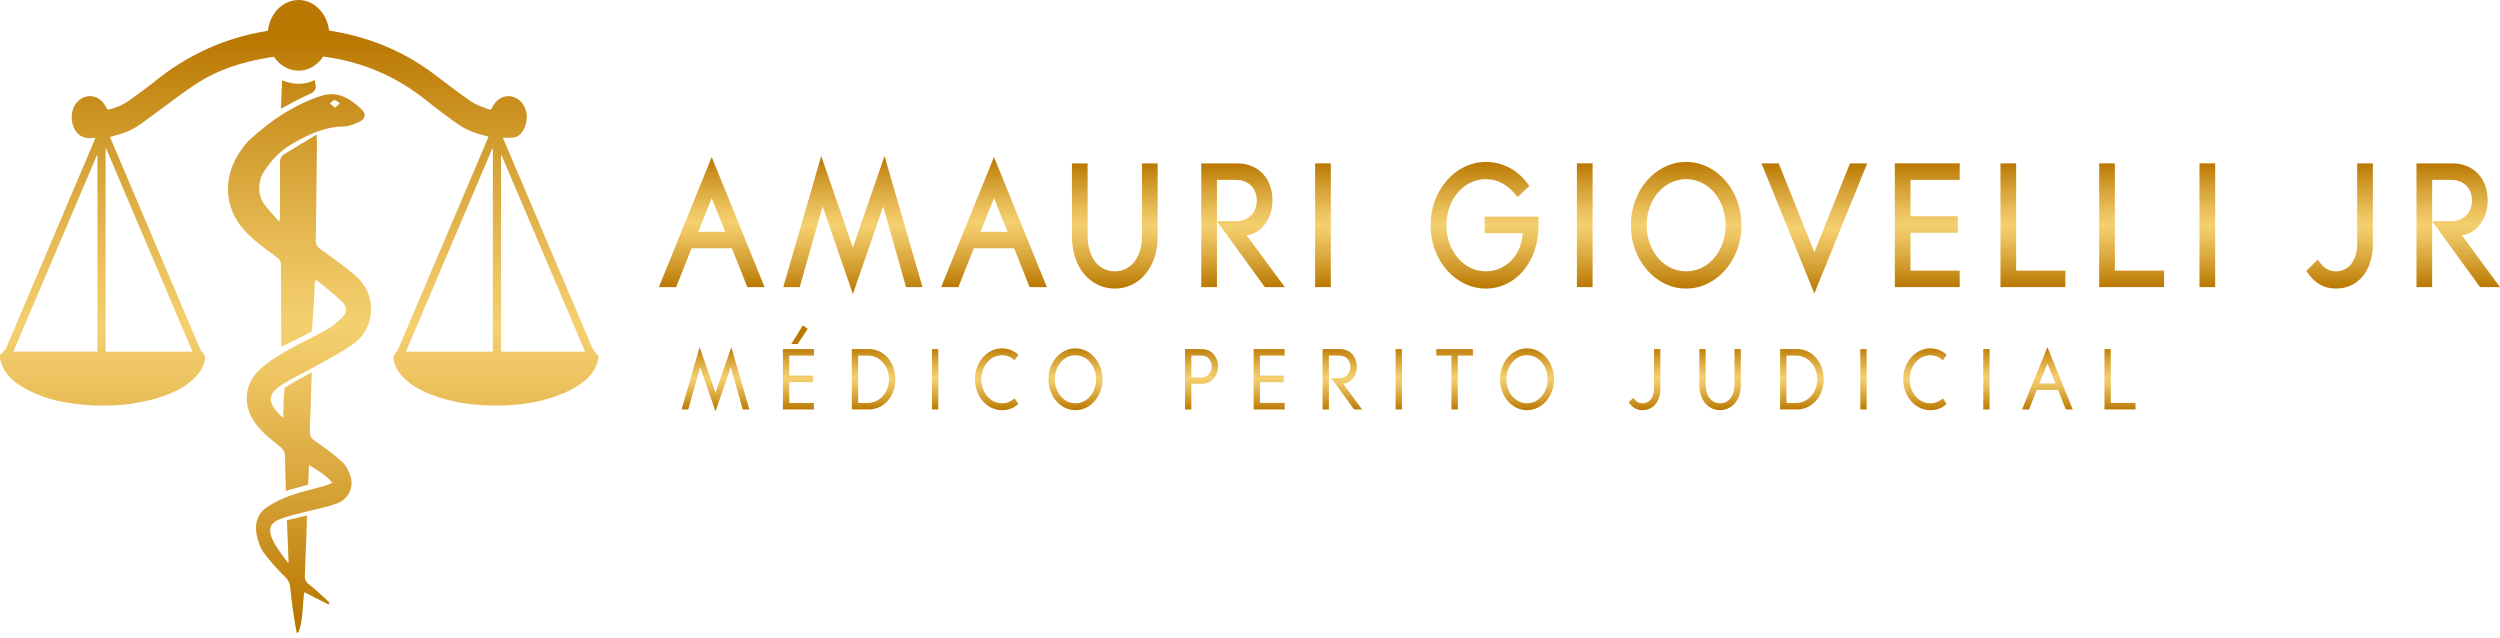 <svg width="286" height="73" viewBox="0 0 286 73" fill="none" xmlns="http://www.w3.org/2000/svg">
<path d="M75.374 32.845H77.349L79.117 28.405H83.727L85.495 32.845H87.47L81.421 17.961L75.374 32.845ZM81.423 22.675L82.972 26.517H79.876L81.423 22.675Z" fill="url(#paint0_linear_1913_69)"/>
<path d="M97.57 28.32L93.946 17.849L89.605 32.845H91.49L94.104 23.615L97.57 33.644L101.036 23.615L103.649 32.845H105.535L101.193 17.849L97.57 28.32Z" fill="url(#paint1_linear_1913_69)"/>
<path d="M107.666 32.845H109.641L111.409 28.405H116.019L117.787 32.845H119.762L113.713 17.961L107.666 32.845ZM113.714 22.675L115.263 26.517H112.167L113.714 22.675Z" fill="url(#paint2_linear_1913_69)"/>
<path d="M130.642 26.986C130.642 29.411 129.393 31.04 127.533 31.04C125.673 31.04 124.425 29.411 124.425 26.986V18.69H122.631V27.11C122.631 30.529 124.693 33.011 127.533 33.011C130.374 33.011 132.436 30.529 132.436 27.11V18.69H130.642V26.986Z" fill="url(#paint3_linear_1913_69)"/>
<path d="M145.57 22.939C145.57 20.398 143.941 18.69 141.516 18.69H137.425V32.845H139.219V25.309L144.699 32.845H146.981L142.616 26.917C144.3 26.706 145.57 25.035 145.57 22.939ZM139.219 20.578H141.389C142.817 20.578 143.776 21.526 143.776 22.939C143.776 24.35 142.817 25.299 141.389 25.299H139.219V20.578Z" fill="url(#paint4_linear_1913_69)"/>
<path d="M152.245 18.69H150.45V32.845H152.245V18.69Z" fill="url(#paint5_linear_1913_69)"/>
<path d="M169.845 26.671H174.189C174.096 29.136 172.282 31.04 169.984 31.04C167.452 31.04 165.468 28.725 165.468 25.768C165.468 22.812 167.452 20.497 169.984 20.497C171.328 20.497 172.478 21.124 173.499 22.413L173.612 22.556L174.958 21.273L174.847 21.119C173.644 19.447 171.918 18.526 169.983 18.526C166.494 18.526 163.655 21.775 163.655 25.769C163.655 29.763 166.494 33.012 169.983 33.012C173.416 33.012 176.005 29.925 176.005 25.831V24.784H169.844V26.671H169.845Z" fill="url(#paint6_linear_1913_69)"/>
<path d="M182.193 18.69H180.397V32.845H182.193V18.69Z" fill="url(#paint7_linear_1913_69)"/>
<path d="M192.896 18.525C189.406 18.525 186.567 21.774 186.567 25.768C186.567 29.762 189.406 33.011 192.896 33.011C196.385 33.011 199.224 29.762 199.224 25.768C199.224 21.774 196.385 18.525 192.896 18.525ZM192.896 31.039C190.363 31.039 188.379 28.724 188.379 25.767C188.379 22.811 190.363 20.496 192.896 20.496C195.428 20.496 197.411 22.811 197.411 25.767C197.411 28.724 195.427 31.039 192.896 31.039Z" fill="url(#paint8_linear_1913_69)"/>
<path d="M207.561 28.858L203.488 18.69H201.513L207.561 33.575L213.61 18.69H211.635L207.561 28.858Z" fill="url(#paint9_linear_1913_69)"/>
<path d="M216.767 32.845H224.19V30.957H218.561V26.629H223.973V24.741H218.561V20.578H224.19V18.69H216.767V32.845Z" fill="url(#paint10_linear_1913_69)"/>
<path d="M230.649 18.69H228.854V32.845H236.278V30.957H230.649V18.69Z" fill="url(#paint11_linear_1913_69)"/>
<path d="M241.941 18.69H240.146V32.845H247.571V30.957H241.941V18.69Z" fill="url(#paint12_linear_1913_69)"/>
<path d="M253.416 18.69H251.621V32.845H253.416V18.69Z" fill="url(#paint13_linear_1913_69)"/>
<path d="M269.661 27.916C269.661 29.785 268.688 31.04 267.239 31.04C266.43 31.04 265.803 30.665 265.267 29.859L265.154 29.689L263.841 30.985L263.942 31.135C264.787 32.398 265.865 33.011 267.239 33.011C269.761 33.011 271.456 30.963 271.456 27.916V18.69H269.661V27.916Z" fill="url(#paint14_linear_1913_69)"/>
<path d="M281.636 26.917C283.319 26.707 284.59 25.035 284.59 22.939C284.59 20.398 282.96 18.69 280.535 18.69H276.444V32.845H278.239V25.309L283.718 32.845H286L281.636 26.917ZM278.239 20.578H280.409C281.836 20.578 282.795 21.526 282.795 22.939C282.795 24.35 281.836 25.299 280.409 25.299H278.239V20.578Z" fill="url(#paint15_linear_1913_69)"/>
<path d="M84.968 46.842L83.6 42.009L81.851 47.071L80.102 42.009L78.734 46.842H77.973L80.039 39.706L81.851 44.944L83.663 39.706L85.729 46.842H84.968Z" fill="url(#paint16_linear_1913_69)"/>
<path d="M89.564 46.842V39.934H93.115V40.68H90.288V42.972H93.007V43.719H90.288V46.093H93.115V46.84H89.564V46.842ZM91.249 39.354H90.523L91.847 37.216L92.409 37.621L91.249 39.354Z" fill="url(#paint17_linear_1913_69)"/>
<path d="M99.388 46.842H97.448V39.934H99.388C101.1 39.934 102.433 41.417 102.433 43.388C102.433 45.359 101.1 46.842 99.388 46.842ZM99.279 40.681H98.174V46.095H99.279C100.611 46.095 101.698 44.924 101.698 43.389C101.699 41.853 100.611 40.681 99.279 40.681Z" fill="url(#paint18_linear_1913_69)"/>
<path d="M106.619 46.842V39.934H107.344V46.842H106.619Z" fill="url(#paint19_linear_1913_69)"/>
<path d="M114.622 46.925C112.91 46.925 111.532 45.349 111.532 43.389C111.532 41.418 112.928 39.852 114.622 39.852C115.383 39.852 116.054 40.153 116.508 40.589L116.072 41.211C115.574 40.796 115.166 40.64 114.632 40.64C113.318 40.64 112.266 41.843 112.266 43.389C112.266 44.934 113.317 46.137 114.632 46.137C115.148 46.137 115.583 45.961 116.072 45.577L116.508 46.209C115.918 46.728 115.32 46.925 114.622 46.925Z" fill="url(#paint20_linear_1913_69)"/>
<path d="M123.033 46.925C121.32 46.925 119.942 45.349 119.942 43.389C119.942 41.429 121.32 39.852 123.033 39.852C124.745 39.852 126.123 41.429 126.123 43.389C126.123 45.349 124.745 46.925 123.033 46.925ZM123.033 40.639C121.719 40.639 120.676 41.842 120.676 43.388C120.676 44.933 121.719 46.136 123.033 46.136C124.346 46.136 125.389 44.933 125.389 43.388C125.388 41.843 124.346 40.639 123.033 40.639Z" fill="url(#paint21_linear_1913_69)"/>
<path d="M137.478 43.907H136.291V46.842H135.565V39.934H137.478C138.565 39.934 139.344 40.784 139.344 41.925C139.344 43.066 138.565 43.907 137.478 43.907ZM137.469 40.681H136.292V43.171H137.469C138.195 43.171 138.62 42.59 138.62 41.926C138.62 41.262 138.194 40.681 137.469 40.681Z" fill="url(#paint22_linear_1913_69)"/>
<path d="M143.415 46.842V39.934H146.967V40.68H144.14V42.972H146.858V43.719H144.14V46.093H146.967V46.84H143.415V46.842Z" fill="url(#paint23_linear_1913_69)"/>
<path d="M154.907 46.842L152.297 43.253H153.204C153.965 43.253 154.49 42.745 154.49 41.967C154.49 41.189 153.965 40.681 153.204 40.681H152.026V46.842H151.301V39.934H153.268C154.5 39.934 155.216 40.826 155.216 41.967C155.216 43.035 154.536 43.875 153.639 43.875L155.823 46.842H154.907Z" fill="url(#paint24_linear_1913_69)"/>
<path d="M159.656 46.842V39.934H160.382V46.842H159.656Z" fill="url(#paint25_linear_1913_69)"/>
<path d="M166.77 40.681V46.842H166.045V40.681H164.313V39.935H168.501V40.681H166.77Z" fill="url(#paint26_linear_1913_69)"/>
<path d="M174.691 46.925C172.978 46.925 171.601 45.349 171.601 43.389C171.601 41.429 172.978 39.852 174.691 39.852C176.403 39.852 177.781 41.429 177.781 43.389C177.781 45.349 176.403 46.925 174.691 46.925ZM174.691 40.639C173.377 40.639 172.334 41.842 172.334 43.388C172.334 44.933 173.377 46.136 174.691 46.136C176.004 46.136 177.047 44.933 177.047 43.388C177.047 41.843 176.004 40.639 174.691 40.639Z" fill="url(#paint27_linear_1913_69)"/>
<path d="M187.914 46.925C187.262 46.925 186.745 46.645 186.328 46.023L186.854 45.505C187.144 45.941 187.488 46.137 187.914 46.137C188.684 46.137 189.219 45.484 189.219 44.467V39.935H189.945V44.467C189.944 45.94 189.12 46.925 187.914 46.925Z" fill="url(#paint28_linear_1913_69)"/>
<path d="M196.776 46.925C195.49 46.925 194.402 45.836 194.402 44.063V39.935H195.128V44.002C195.128 45.309 195.816 46.138 196.777 46.138C197.738 46.138 198.427 45.308 198.427 44.002V39.935H199.152V44.063C199.151 45.836 198.064 46.925 196.776 46.925Z" fill="url(#paint29_linear_1913_69)"/>
<path d="M205.586 46.842H203.646V39.934H205.586C207.299 39.934 208.631 41.417 208.631 43.388C208.631 45.359 207.299 46.842 205.586 46.842ZM205.477 40.681H204.372V46.095H205.477C206.809 46.095 207.896 44.924 207.896 43.389C207.896 41.853 206.81 40.681 205.477 40.681Z" fill="url(#paint30_linear_1913_69)"/>
<path d="M212.818 46.842V39.934H213.544V46.842H212.818Z" fill="url(#paint31_linear_1913_69)"/>
<path d="M220.821 46.925C219.108 46.925 217.73 45.349 217.73 43.389C217.73 41.418 219.126 39.852 220.821 39.852C221.582 39.852 222.253 40.153 222.706 40.589L222.27 41.211C221.772 40.796 221.364 40.64 220.83 40.64C219.516 40.64 218.464 41.843 218.464 43.389C218.464 44.934 219.515 46.137 220.83 46.137C221.346 46.137 221.781 45.961 222.27 45.577L222.706 46.209C222.117 46.728 221.518 46.925 220.821 46.925Z" fill="url(#paint32_linear_1913_69)"/>
<path d="M226.884 46.842V39.934H227.609V46.842H226.884Z" fill="url(#paint33_linear_1913_69)"/>
<path d="M236.327 46.842L235.439 44.612H233.011L232.123 46.842H231.325L234.225 39.706L237.125 46.842H236.327ZM234.225 41.594L233.31 43.866H235.141L234.225 41.594Z" fill="url(#paint34_linear_1913_69)"/>
<path d="M240.75 46.842V39.934H241.475V46.094H244.303V46.841H240.75V46.842Z" fill="url(#paint35_linear_1913_69)"/>
<path d="M40.653 31.523C39.39 30.433 38.031 29.48 36.687 28.52C36.296 28.241 36.117 27.991 36.126 27.432C36.192 23.727 36.22 20.021 36.257 16.314C36.259 16.08 36.238 15.846 36.221 15.39C34.9 16.192 33.696 16.925 32.492 17.657C32.115 17.885 32.025 18.237 32.031 18.713C32.054 20.667 32.028 24.989 32.017 25.195C31.966 25.221 31.916 25.248 31.866 25.277C31.307 24.626 30.695 24.022 30.199 23.316C29.461 22.267 29.497 20.701 30.201 19.614C31.043 18.314 32.071 17.247 33.334 16.509C35.194 15.423 37.088 14.502 39.248 14.481C39.925 14.474 40.629 14.17 41.261 13.848C41.817 13.565 41.863 12.998 41.401 12.546C40.082 11.263 38.588 10.382 36.817 10.945C33.773 11.914 31.076 13.687 28.618 15.94C28.283 16.245 27.99 16.619 27.71 16.995C25.414 20.064 25.53 23.818 28.134 26.547C29.207 27.674 30.496 28.535 31.71 29.477C32.002 29.704 32.142 29.909 32.139 30.324C32.133 31.625 32.178 37.761 32.178 39.683C33.462 39.047 34.557 38.516 35.638 37.949C35.747 37.892 35.995 32.906 36.025 32.184C36.084 32.138 36.146 32.091 36.205 32.045C37.181 32.858 38.198 33.614 39.117 34.502C39.772 35.135 39.742 35.737 39.084 36.381C38.524 36.928 37.898 37.423 37.236 37.795C35.882 38.556 34.462 39.164 33.116 39.941C31.967 40.604 30.791 41.284 29.795 42.194C27.866 43.954 27.702 46.521 29.362 48.623C30.113 49.575 31.07 50.334 32 51.067C32.448 51.421 32.616 51.763 32.616 52.358C32.614 53.607 32.673 54.858 32.709 56.143C33.604 55.897 34.421 55.673 35.255 55.445C35.288 54.699 35.32 53.995 35.354 53.191C36.316 53.806 37.247 54.285 38.023 55.248C37.578 55.41 37.269 55.546 36.949 55.636C35.692 55.992 34.413 56.261 33.182 56.705C32.222 57.053 31.259 57.504 30.41 58.112C29.395 58.84 29.085 60.048 29.401 61.367C29.559 62.023 29.793 62.723 30.169 63.229C30.903 64.212 31.726 65.122 32.585 65.964C32.996 66.367 33.178 66.742 33.223 67.355C33.323 68.761 33.852 72.111 33.944 72.386C34.01 72.378 34.073 72.368 34.138 72.36C34.709 70.906 34.573 69.291 34.812 67.743C35.762 68.229 36.678 68.697 37.593 69.166C37.626 69.1 37.658 69.035 37.691 68.969C37.525 68.793 37.367 68.606 37.187 68.446C36.567 67.896 35.958 67.326 35.31 66.821C34.931 66.524 34.849 66.181 34.874 65.686C34.975 63.691 35.123 59.261 35.123 58.967C34.317 59.156 33.583 59.33 32.825 59.508C32.893 61.213 32.953 62.816 33.016 64.417C32.947 64.454 31.631 62.709 31.172 61.721C30.639 60.577 30.911 59.831 31.992 59.402C32.912 59.038 33.883 58.836 34.836 58.582C36.075 58.252 37.344 58.031 38.552 57.594C39.792 57.147 40.459 55.874 40.139 54.632C39.972 53.978 39.615 53.276 39.16 52.855C38.19 51.959 37.122 51.189 36.046 50.457C35.573 50.135 35.414 49.808 35.44 49.194C35.538 47.044 35.59 44.89 35.663 42.572C34.582 43.18 33.581 43.727 32.599 44.316C32.481 44.387 32.409 46.79 32.409 47.798C32.253 47.657 32.114 47.546 31.988 47.417C30.566 45.965 30.615 45.059 32.283 43.988C33.392 43.279 34.585 42.742 35.728 42.101C37.257 41.241 38.82 40.446 40.279 39.452C41.516 38.61 42.37 37.328 42.436 35.575C42.499 33.861 41.793 32.506 40.653 31.523ZM38.27 11.461C38.472 11.465 38.671 11.69 38.871 11.819C38.709 11.973 38.545 12.125 38.328 12.329C38.091 12.13 37.917 11.987 37.744 11.842C37.919 11.705 38.097 11.456 38.27 11.461Z" fill="url(#paint36_linear_1913_69)"/>
<path d="M36.057 9.485C36.036 9.403 36.032 9.315 36.01 9.159C34.771 9.755 33.538 9.706 32.272 9.183C32.223 10.323 32.178 11.36 32.132 12.441C33.244 11.861 34.263 11.242 35.338 10.803C35.974 10.543 36.246 10.236 36.057 9.485Z" fill="url(#paint37_linear_1913_69)"/>
<path d="M68.299 40.586C68.105 40.324 67.874 40.078 67.746 39.775C64.526 32.226 61.318 24.673 58.107 17.121C57.92 16.679 57.731 16.238 57.524 15.753C57.934 15.753 58.284 15.77 58.632 15.75C59.615 15.697 60.102 14.67 60.237 13.803C60.42 12.613 59.811 11.496 58.83 11.124C57.86 10.756 56.818 11.226 56.324 12.281C56.216 12.508 56.102 12.597 55.9 12.51C55.241 12.23 54.53 12.046 53.935 11.639C52.48 10.641 51.073 9.548 49.654 8.478C46.295 5.945 42.602 4.425 38.651 3.67C38.319 3.606 37.985 3.549 37.649 3.493C37.494 2.204 36.818 1.112 35.873 0.508C35.36 0.181 34.77 -0.005 34.142 0C33.621 0.004 33.127 0.135 32.684 0.365C31.59 0.93 30.803 2.107 30.649 3.524C30.554 3.538 30.459 3.554 30.366 3.57C25.766 4.346 21.544 6.212 17.734 9.287C16.785 10.056 15.794 10.756 14.813 11.471C14.124 11.973 13.37 12.306 12.57 12.5C12.368 12.55 12.25 12.518 12.138 12.282C11.557 11.064 10.28 10.646 9.255 11.315C8.216 11.992 7.916 13.453 8.489 14.684C8.94 15.651 9.729 15.871 10.643 15.786C10.719 15.779 10.796 15.764 10.927 15.745C10.854 15.93 10.803 16.07 10.743 16.206C7.389 24.099 4.034 31.994 0.672 39.883C0.607 40.032 0.445 40.127 0.337 40.252C0.296 40.3 0.283 40.388 0.237 40.425C0.167 40.488 0.079 40.524 0 40.572V41.042C0.438 42.912 1.715 43.825 3.114 44.576C4.826 45.491 6.653 45.945 8.516 46.186C11.647 46.592 14.757 46.469 17.826 45.586C19.305 45.159 20.728 44.572 21.965 43.511C22.682 42.894 23.252 42.15 23.445 41.101C23.52 40.693 23.358 40.46 23.092 40.241C22.991 40.159 22.925 40.005 22.869 39.871C20.996 35.474 19.126 31.076 17.258 26.679C15.752 23.137 14.246 19.595 12.741 16.055C12.686 15.93 12.641 15.801 12.591 15.67C13.183 15.493 13.759 15.35 14.32 15.148C15.568 14.701 16.604 13.803 17.691 13.016C19.242 11.893 20.76 10.704 22.348 9.655C24.981 7.917 27.872 7.038 30.866 6.564C31.023 6.54 31.181 6.516 31.337 6.492C31.337 6.492 31.337 6.494 31.338 6.492C31.98 7.459 32.998 8.082 34.157 8.085C35.305 8.089 36.331 7.451 36.976 6.469C37.051 6.478 37.121 6.487 37.193 6.498C41.437 7.089 45.339 8.702 48.84 11.545C49.638 12.194 50.464 12.804 51.285 13.415C53.198 14.833 53.689 15.064 55.885 15.63C55.838 15.752 55.794 15.866 55.747 15.978C52.354 23.965 48.96 31.953 45.557 39.936C45.452 40.183 45.249 40.37 45.112 40.602C45.046 40.709 44.988 40.861 45.002 40.981C45.089 41.691 45.385 42.286 45.808 42.802C46.666 43.85 47.751 44.477 48.903 44.965C51.573 46.096 54.351 46.438 57.176 46.392C59.688 46.351 62.157 45.981 64.523 44.964C65.116 44.708 65.696 44.386 66.251 44.029C67.302 43.35 68.148 42.447 68.459 41.042V40.572C68.405 40.579 68.319 40.615 68.299 40.586ZM11.151 40.221H1.535C4.732 32.703 7.909 25.227 11.088 17.752C11.108 17.757 11.129 17.763 11.15 17.768V40.221H11.151ZM22.022 40.232H12.08V17.002C12.098 16.993 12.116 16.982 12.133 16.973C15.425 24.716 18.719 32.461 22.022 40.232ZM56.383 40.23H46.439C49.74 32.465 53.032 24.724 56.324 16.982C56.344 16.987 56.362 16.995 56.383 17.002V40.23ZM57.317 40.23V17.766C57.334 17.759 57.353 17.753 57.372 17.747C60.548 25.219 63.725 32.691 66.931 40.23H57.317Z" fill="url(#paint38_linear_1913_69)"/>
<defs>
<linearGradient id="paint0_linear_1913_69" x1="81.423" y1="32.845" x2="81.423" y2="17.96" gradientUnits="userSpaceOnUse">
<stop stop-color="#BA7802"/>
<stop offset="0.175" stop-color="#D19B2D"/>
<stop offset="0.392" stop-color="#EBC15D"/>
<stop offset="0.5" stop-color="#F5D06F"/>
<stop offset="0.608" stop-color="#EBC15D"/>
<stop offset="0.825" stop-color="#D19B2D"/>
<stop offset="1" stop-color="#BA7802"/>
</linearGradient>
<linearGradient id="paint1_linear_1913_69" x1="97.57" y1="33.645" x2="97.57" y2="17.849" gradientUnits="userSpaceOnUse">
<stop stop-color="#BA7802"/>
<stop offset="0.175" stop-color="#D19B2D"/>
<stop offset="0.392" stop-color="#EBC15D"/>
<stop offset="0.5" stop-color="#F5D06F"/>
<stop offset="0.608" stop-color="#EBC15D"/>
<stop offset="0.825" stop-color="#D19B2D"/>
<stop offset="1" stop-color="#BA7802"/>
</linearGradient>
<linearGradient id="paint2_linear_1913_69" x1="113.715" y1="32.845" x2="113.715" y2="17.96" gradientUnits="userSpaceOnUse">
<stop stop-color="#BA7802"/>
<stop offset="0.175" stop-color="#D19B2D"/>
<stop offset="0.392" stop-color="#EBC15D"/>
<stop offset="0.5" stop-color="#F5D06F"/>
<stop offset="0.608" stop-color="#EBC15D"/>
<stop offset="0.825" stop-color="#D19B2D"/>
<stop offset="1" stop-color="#BA7802"/>
</linearGradient>
<linearGradient id="paint3_linear_1913_69" x1="127.534" y1="33.011" x2="127.534" y2="18.69" gradientUnits="userSpaceOnUse">
<stop stop-color="#BA7802"/>
<stop offset="0.175" stop-color="#D19B2D"/>
<stop offset="0.392" stop-color="#EBC15D"/>
<stop offset="0.5" stop-color="#F5D06F"/>
<stop offset="0.608" stop-color="#EBC15D"/>
<stop offset="0.825" stop-color="#D19B2D"/>
<stop offset="1" stop-color="#BA7802"/>
</linearGradient>
<linearGradient id="paint4_linear_1913_69" x1="142.203" y1="32.845" x2="142.203" y2="18.69" gradientUnits="userSpaceOnUse">
<stop stop-color="#BA7802"/>
<stop offset="0.175" stop-color="#D19B2D"/>
<stop offset="0.392" stop-color="#EBC15D"/>
<stop offset="0.5" stop-color="#F5D06F"/>
<stop offset="0.608" stop-color="#EBC15D"/>
<stop offset="0.825" stop-color="#D19B2D"/>
<stop offset="1" stop-color="#BA7802"/>
</linearGradient>
<linearGradient id="paint5_linear_1913_69" x1="151.348" y1="32.845" x2="151.348" y2="18.69" gradientUnits="userSpaceOnUse">
<stop stop-color="#BA7802"/>
<stop offset="0.175" stop-color="#D19B2D"/>
<stop offset="0.392" stop-color="#EBC15D"/>
<stop offset="0.5" stop-color="#F5D06F"/>
<stop offset="0.608" stop-color="#EBC15D"/>
<stop offset="0.825" stop-color="#D19B2D"/>
<stop offset="1" stop-color="#BA7802"/>
</linearGradient>
<linearGradient id="paint6_linear_1913_69" x1="169.83" y1="33.011" x2="169.83" y2="18.525" gradientUnits="userSpaceOnUse">
<stop stop-color="#BA7802"/>
<stop offset="0.175" stop-color="#D19B2D"/>
<stop offset="0.392" stop-color="#EBC15D"/>
<stop offset="0.5" stop-color="#F5D06F"/>
<stop offset="0.608" stop-color="#EBC15D"/>
<stop offset="0.825" stop-color="#D19B2D"/>
<stop offset="1" stop-color="#BA7802"/>
</linearGradient>
<linearGradient id="paint7_linear_1913_69" x1="181.294" y1="32.845" x2="181.294" y2="18.69" gradientUnits="userSpaceOnUse">
<stop stop-color="#BA7802"/>
<stop offset="0.175" stop-color="#D19B2D"/>
<stop offset="0.392" stop-color="#EBC15D"/>
<stop offset="0.5" stop-color="#F5D06F"/>
<stop offset="0.608" stop-color="#EBC15D"/>
<stop offset="0.825" stop-color="#D19B2D"/>
<stop offset="1" stop-color="#BA7802"/>
</linearGradient>
<linearGradient id="paint8_linear_1913_69" x1="192.895" y1="33.011" x2="192.895" y2="18.525" gradientUnits="userSpaceOnUse">
<stop stop-color="#BA7802"/>
<stop offset="0.175" stop-color="#D19B2D"/>
<stop offset="0.392" stop-color="#EBC15D"/>
<stop offset="0.5" stop-color="#F5D06F"/>
<stop offset="0.608" stop-color="#EBC15D"/>
<stop offset="0.825" stop-color="#D19B2D"/>
<stop offset="1" stop-color="#BA7802"/>
</linearGradient>
<linearGradient id="paint9_linear_1913_69" x1="207.561" y1="33.575" x2="207.561" y2="18.69" gradientUnits="userSpaceOnUse">
<stop stop-color="#BA7802"/>
<stop offset="0.175" stop-color="#D19B2D"/>
<stop offset="0.392" stop-color="#EBC15D"/>
<stop offset="0.5" stop-color="#F5D06F"/>
<stop offset="0.608" stop-color="#EBC15D"/>
<stop offset="0.825" stop-color="#D19B2D"/>
<stop offset="1" stop-color="#BA7802"/>
</linearGradient>
<linearGradient id="paint10_linear_1913_69" x1="220.478" y1="32.845" x2="220.478" y2="18.69" gradientUnits="userSpaceOnUse">
<stop stop-color="#BA7802"/>
<stop offset="0.175" stop-color="#D19B2D"/>
<stop offset="0.392" stop-color="#EBC15D"/>
<stop offset="0.5" stop-color="#F5D06F"/>
<stop offset="0.608" stop-color="#EBC15D"/>
<stop offset="0.825" stop-color="#D19B2D"/>
<stop offset="1" stop-color="#BA7802"/>
</linearGradient>
<linearGradient id="paint11_linear_1913_69" x1="232.566" y1="32.845" x2="232.566" y2="18.69" gradientUnits="userSpaceOnUse">
<stop stop-color="#BA7802"/>
<stop offset="0.175" stop-color="#D19B2D"/>
<stop offset="0.392" stop-color="#EBC15D"/>
<stop offset="0.5" stop-color="#F5D06F"/>
<stop offset="0.608" stop-color="#EBC15D"/>
<stop offset="0.825" stop-color="#D19B2D"/>
<stop offset="1" stop-color="#BA7802"/>
</linearGradient>
<linearGradient id="paint12_linear_1913_69" x1="243.859" y1="32.845" x2="243.859" y2="18.69" gradientUnits="userSpaceOnUse">
<stop stop-color="#BA7802"/>
<stop offset="0.175" stop-color="#D19B2D"/>
<stop offset="0.392" stop-color="#EBC15D"/>
<stop offset="0.5" stop-color="#F5D06F"/>
<stop offset="0.608" stop-color="#EBC15D"/>
<stop offset="0.825" stop-color="#D19B2D"/>
<stop offset="1" stop-color="#BA7802"/>
</linearGradient>
<linearGradient id="paint13_linear_1913_69" x1="252.518" y1="32.845" x2="252.518" y2="18.69" gradientUnits="userSpaceOnUse">
<stop stop-color="#BA7802"/>
<stop offset="0.175" stop-color="#D19B2D"/>
<stop offset="0.392" stop-color="#EBC15D"/>
<stop offset="0.5" stop-color="#F5D06F"/>
<stop offset="0.608" stop-color="#EBC15D"/>
<stop offset="0.825" stop-color="#D19B2D"/>
<stop offset="1" stop-color="#BA7802"/>
</linearGradient>
<linearGradient id="paint14_linear_1913_69" x1="267.649" y1="33.011" x2="267.649" y2="18.69" gradientUnits="userSpaceOnUse">
<stop stop-color="#BA7802"/>
<stop offset="0.175" stop-color="#D19B2D"/>
<stop offset="0.392" stop-color="#EBC15D"/>
<stop offset="0.5" stop-color="#F5D06F"/>
<stop offset="0.608" stop-color="#EBC15D"/>
<stop offset="0.825" stop-color="#D19B2D"/>
<stop offset="1" stop-color="#BA7802"/>
</linearGradient>
<linearGradient id="paint15_linear_1913_69" x1="281.222" y1="32.845" x2="281.222" y2="18.69" gradientUnits="userSpaceOnUse">
<stop stop-color="#BA7802"/>
<stop offset="0.175" stop-color="#D19B2D"/>
<stop offset="0.392" stop-color="#EBC15D"/>
<stop offset="0.5" stop-color="#F5D06F"/>
<stop offset="0.608" stop-color="#EBC15D"/>
<stop offset="0.825" stop-color="#D19B2D"/>
<stop offset="1" stop-color="#BA7802"/>
</linearGradient>
<linearGradient id="paint16_linear_1913_69" x1="81.851" y1="39.621" x2="81.851" y2="46.933" gradientUnits="userSpaceOnUse">
<stop stop-color="#BA7802"/>
<stop offset="0.175" stop-color="#D19B2D"/>
<stop offset="0.392" stop-color="#EBC15D"/>
<stop offset="0.5" stop-color="#F5D06F"/>
<stop offset="0.608" stop-color="#EBC15D"/>
<stop offset="0.825" stop-color="#D19B2D"/>
<stop offset="1" stop-color="#BA7802"/>
</linearGradient>
<linearGradient id="paint17_linear_1913_69" x1="91.34" y1="39.621" x2="91.34" y2="46.933" gradientUnits="userSpaceOnUse">
<stop stop-color="#BA7802"/>
<stop offset="0.175" stop-color="#D19B2D"/>
<stop offset="0.392" stop-color="#EBC15D"/>
<stop offset="0.5" stop-color="#F5D06F"/>
<stop offset="0.608" stop-color="#EBC15D"/>
<stop offset="0.825" stop-color="#D19B2D"/>
<stop offset="1" stop-color="#BA7802"/>
</linearGradient>
<linearGradient id="paint18_linear_1913_69" x1="99.941" y1="39.621" x2="99.941" y2="46.933" gradientUnits="userSpaceOnUse">
<stop stop-color="#BA7802"/>
<stop offset="0.175" stop-color="#D19B2D"/>
<stop offset="0.392" stop-color="#EBC15D"/>
<stop offset="0.5" stop-color="#F5D06F"/>
<stop offset="0.608" stop-color="#EBC15D"/>
<stop offset="0.825" stop-color="#D19B2D"/>
<stop offset="1" stop-color="#BA7802"/>
</linearGradient>
<linearGradient id="paint19_linear_1913_69" x1="106.982" y1="39.621" x2="106.982" y2="46.933" gradientUnits="userSpaceOnUse">
<stop stop-color="#BA7802"/>
<stop offset="0.175" stop-color="#D19B2D"/>
<stop offset="0.392" stop-color="#EBC15D"/>
<stop offset="0.5" stop-color="#F5D06F"/>
<stop offset="0.608" stop-color="#EBC15D"/>
<stop offset="0.825" stop-color="#D19B2D"/>
<stop offset="1" stop-color="#BA7802"/>
</linearGradient>
<linearGradient id="paint20_linear_1913_69" x1="114.02" y1="39.621" x2="114.02" y2="46.933" gradientUnits="userSpaceOnUse">
<stop stop-color="#BA7802"/>
<stop offset="0.175" stop-color="#D19B2D"/>
<stop offset="0.392" stop-color="#EBC15D"/>
<stop offset="0.5" stop-color="#F5D06F"/>
<stop offset="0.608" stop-color="#EBC15D"/>
<stop offset="0.825" stop-color="#D19B2D"/>
<stop offset="1" stop-color="#BA7802"/>
</linearGradient>
<linearGradient id="paint21_linear_1913_69" x1="123.032" y1="39.621" x2="123.032" y2="46.933" gradientUnits="userSpaceOnUse">
<stop stop-color="#BA7802"/>
<stop offset="0.175" stop-color="#D19B2D"/>
<stop offset="0.392" stop-color="#EBC15D"/>
<stop offset="0.5" stop-color="#F5D06F"/>
<stop offset="0.608" stop-color="#EBC15D"/>
<stop offset="0.825" stop-color="#D19B2D"/>
<stop offset="1" stop-color="#BA7802"/>
</linearGradient>
<linearGradient id="paint22_linear_1913_69" x1="137.456" y1="39.621" x2="137.456" y2="46.933" gradientUnits="userSpaceOnUse">
<stop stop-color="#BA7802"/>
<stop offset="0.175" stop-color="#D19B2D"/>
<stop offset="0.392" stop-color="#EBC15D"/>
<stop offset="0.5" stop-color="#F5D06F"/>
<stop offset="0.608" stop-color="#EBC15D"/>
<stop offset="0.825" stop-color="#D19B2D"/>
<stop offset="1" stop-color="#BA7802"/>
</linearGradient>
<linearGradient id="paint23_linear_1913_69" x1="145.191" y1="39.621" x2="145.191" y2="46.933" gradientUnits="userSpaceOnUse">
<stop stop-color="#BA7802"/>
<stop offset="0.175" stop-color="#D19B2D"/>
<stop offset="0.392" stop-color="#EBC15D"/>
<stop offset="0.5" stop-color="#F5D06F"/>
<stop offset="0.608" stop-color="#EBC15D"/>
<stop offset="0.825" stop-color="#D19B2D"/>
<stop offset="1" stop-color="#BA7802"/>
</linearGradient>
<linearGradient id="paint24_linear_1913_69" x1="153.561" y1="39.621" x2="153.561" y2="46.933" gradientUnits="userSpaceOnUse">
<stop stop-color="#BA7802"/>
<stop offset="0.175" stop-color="#D19B2D"/>
<stop offset="0.392" stop-color="#EBC15D"/>
<stop offset="0.5" stop-color="#F5D06F"/>
<stop offset="0.608" stop-color="#EBC15D"/>
<stop offset="0.825" stop-color="#D19B2D"/>
<stop offset="1" stop-color="#BA7802"/>
</linearGradient>
<linearGradient id="paint25_linear_1913_69" x1="160.019" y1="39.621" x2="160.019" y2="46.933" gradientUnits="userSpaceOnUse">
<stop stop-color="#BA7802"/>
<stop offset="0.175" stop-color="#D19B2D"/>
<stop offset="0.392" stop-color="#EBC15D"/>
<stop offset="0.5" stop-color="#F5D06F"/>
<stop offset="0.608" stop-color="#EBC15D"/>
<stop offset="0.825" stop-color="#D19B2D"/>
<stop offset="1" stop-color="#BA7802"/>
</linearGradient>
<linearGradient id="paint26_linear_1913_69" x1="166.408" y1="39.621" x2="166.408" y2="46.933" gradientUnits="userSpaceOnUse">
<stop stop-color="#BA7802"/>
<stop offset="0.175" stop-color="#D19B2D"/>
<stop offset="0.392" stop-color="#EBC15D"/>
<stop offset="0.5" stop-color="#F5D06F"/>
<stop offset="0.608" stop-color="#EBC15D"/>
<stop offset="0.825" stop-color="#D19B2D"/>
<stop offset="1" stop-color="#BA7802"/>
</linearGradient>
<linearGradient id="paint27_linear_1913_69" x1="174.691" y1="39.621" x2="174.691" y2="46.933" gradientUnits="userSpaceOnUse">
<stop stop-color="#BA7802"/>
<stop offset="0.175" stop-color="#D19B2D"/>
<stop offset="0.392" stop-color="#EBC15D"/>
<stop offset="0.5" stop-color="#F5D06F"/>
<stop offset="0.608" stop-color="#EBC15D"/>
<stop offset="0.825" stop-color="#D19B2D"/>
<stop offset="1" stop-color="#BA7802"/>
</linearGradient>
<linearGradient id="paint28_linear_1913_69" x1="188.136" y1="39.621" x2="188.136" y2="46.933" gradientUnits="userSpaceOnUse">
<stop stop-color="#BA7802"/>
<stop offset="0.175" stop-color="#D19B2D"/>
<stop offset="0.392" stop-color="#EBC15D"/>
<stop offset="0.5" stop-color="#F5D06F"/>
<stop offset="0.608" stop-color="#EBC15D"/>
<stop offset="0.825" stop-color="#D19B2D"/>
<stop offset="1" stop-color="#BA7802"/>
</linearGradient>
<linearGradient id="paint29_linear_1913_69" x1="196.777" y1="39.621" x2="196.777" y2="46.933" gradientUnits="userSpaceOnUse">
<stop stop-color="#BA7802"/>
<stop offset="0.175" stop-color="#D19B2D"/>
<stop offset="0.392" stop-color="#EBC15D"/>
<stop offset="0.5" stop-color="#F5D06F"/>
<stop offset="0.608" stop-color="#EBC15D"/>
<stop offset="0.825" stop-color="#D19B2D"/>
<stop offset="1" stop-color="#BA7802"/>
</linearGradient>
<linearGradient id="paint30_linear_1913_69" x1="206.139" y1="39.621" x2="206.139" y2="46.933" gradientUnits="userSpaceOnUse">
<stop stop-color="#BA7802"/>
<stop offset="0.175" stop-color="#D19B2D"/>
<stop offset="0.392" stop-color="#EBC15D"/>
<stop offset="0.5" stop-color="#F5D06F"/>
<stop offset="0.608" stop-color="#EBC15D"/>
<stop offset="0.825" stop-color="#D19B2D"/>
<stop offset="1" stop-color="#BA7802"/>
</linearGradient>
<linearGradient id="paint31_linear_1913_69" x1="213.181" y1="39.621" x2="213.181" y2="46.933" gradientUnits="userSpaceOnUse">
<stop stop-color="#BA7802"/>
<stop offset="0.175" stop-color="#D19B2D"/>
<stop offset="0.392" stop-color="#EBC15D"/>
<stop offset="0.5" stop-color="#F5D06F"/>
<stop offset="0.608" stop-color="#EBC15D"/>
<stop offset="0.825" stop-color="#D19B2D"/>
<stop offset="1" stop-color="#BA7802"/>
</linearGradient>
<linearGradient id="paint32_linear_1913_69" x1="220.218" y1="39.621" x2="220.218" y2="46.933" gradientUnits="userSpaceOnUse">
<stop stop-color="#BA7802"/>
<stop offset="0.175" stop-color="#D19B2D"/>
<stop offset="0.392" stop-color="#EBC15D"/>
<stop offset="0.5" stop-color="#F5D06F"/>
<stop offset="0.608" stop-color="#EBC15D"/>
<stop offset="0.825" stop-color="#D19B2D"/>
<stop offset="1" stop-color="#BA7802"/>
</linearGradient>
<linearGradient id="paint33_linear_1913_69" x1="227.246" y1="39.621" x2="227.246" y2="46.933" gradientUnits="userSpaceOnUse">
<stop stop-color="#BA7802"/>
<stop offset="0.175" stop-color="#D19B2D"/>
<stop offset="0.392" stop-color="#EBC15D"/>
<stop offset="0.5" stop-color="#F5D06F"/>
<stop offset="0.608" stop-color="#EBC15D"/>
<stop offset="0.825" stop-color="#D19B2D"/>
<stop offset="1" stop-color="#BA7802"/>
</linearGradient>
<linearGradient id="paint34_linear_1913_69" x1="234.225" y1="39.621" x2="234.225" y2="46.933" gradientUnits="userSpaceOnUse">
<stop stop-color="#BA7802"/>
<stop offset="0.175" stop-color="#D19B2D"/>
<stop offset="0.392" stop-color="#EBC15D"/>
<stop offset="0.5" stop-color="#F5D06F"/>
<stop offset="0.608" stop-color="#EBC15D"/>
<stop offset="0.825" stop-color="#D19B2D"/>
<stop offset="1" stop-color="#BA7802"/>
</linearGradient>
<linearGradient id="paint35_linear_1913_69" x1="242.526" y1="39.621" x2="242.526" y2="46.933" gradientUnits="userSpaceOnUse">
<stop stop-color="#BA7802"/>
<stop offset="0.175" stop-color="#D19B2D"/>
<stop offset="0.392" stop-color="#EBC15D"/>
<stop offset="0.5" stop-color="#F5D06F"/>
<stop offset="0.608" stop-color="#EBC15D"/>
<stop offset="0.825" stop-color="#D19B2D"/>
<stop offset="1" stop-color="#BA7802"/>
</linearGradient>
<linearGradient id="paint36_linear_1913_69" x1="34.258" y1="4.413" x2="34.258" y2="70.413" gradientUnits="userSpaceOnUse">
<stop stop-color="#BA7802"/>
<stop offset="0.175" stop-color="#D19B2D"/>
<stop offset="0.392" stop-color="#EBC15D"/>
<stop offset="0.5" stop-color="#F5D06F"/>
<stop offset="0.608" stop-color="#EBC15D"/>
<stop offset="0.825" stop-color="#D19B2D"/>
<stop offset="1" stop-color="#BA7802"/>
</linearGradient>
<linearGradient id="paint37_linear_1913_69" x1="34.124" y1="4.413" x2="34.124" y2="70.413" gradientUnits="userSpaceOnUse">
<stop stop-color="#BA7802"/>
<stop offset="0.175" stop-color="#D19B2D"/>
<stop offset="0.392" stop-color="#EBC15D"/>
<stop offset="0.5" stop-color="#F5D06F"/>
<stop offset="0.608" stop-color="#EBC15D"/>
<stop offset="0.825" stop-color="#D19B2D"/>
<stop offset="1" stop-color="#BA7802"/>
</linearGradient>
<linearGradient id="paint38_linear_1913_69" x1="34.231" y1="4.413" x2="34.231" y2="70.413" gradientUnits="userSpaceOnUse">
<stop stop-color="#BA7802"/>
<stop offset="0.175" stop-color="#D19B2D"/>
<stop offset="0.392" stop-color="#EBC15D"/>
<stop offset="0.5" stop-color="#F5D06F"/>
<stop offset="0.608" stop-color="#EBC15D"/>
<stop offset="0.825" stop-color="#D19B2D"/>
<stop offset="1" stop-color="#BA7802"/>
</linearGradient>
</defs>
</svg>
